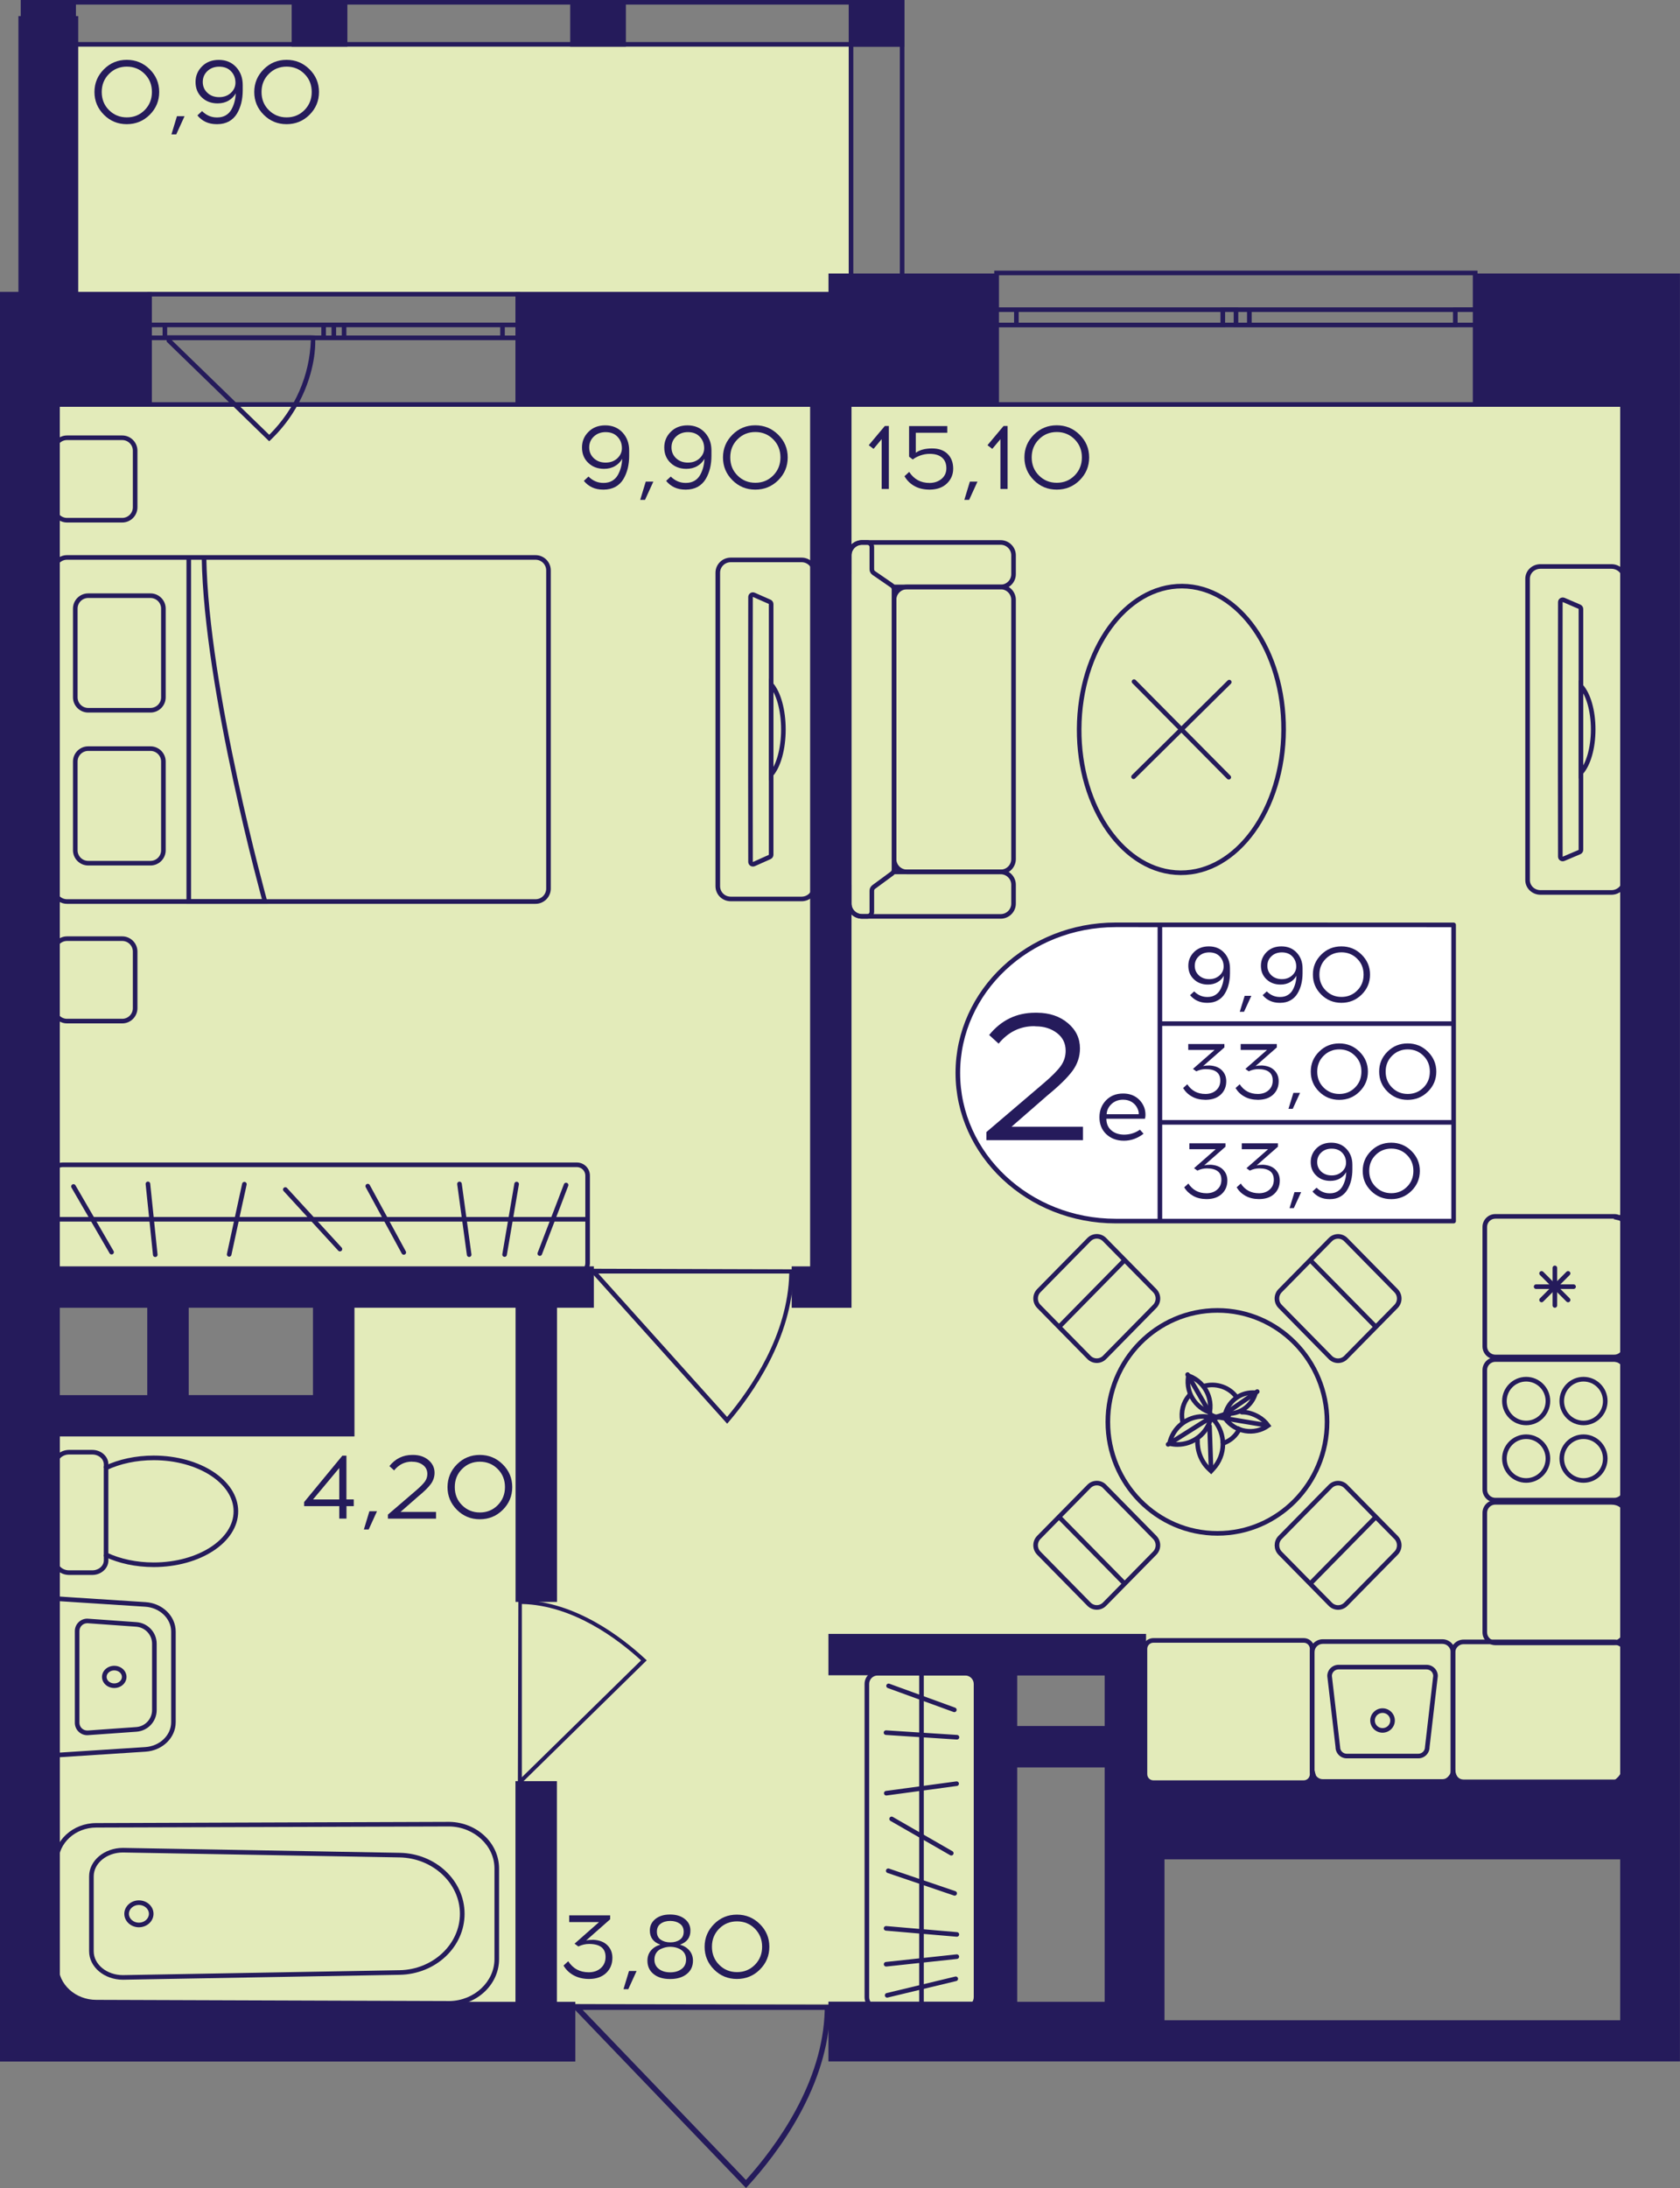 <?xml version="1.0" encoding="utf-8"?>
<!-- Generator: Adobe Illustrator 24.3.0, SVG Export Plug-In . SVG Version: 6.00 Build 0)  -->
<svg version="1.1" id="Слой_1" xmlns="http://www.w3.org/2000/svg" xmlns:xlink="http://www.w3.org/1999/xlink" x="0px" y="0px"
	 viewBox="0 0 307.31 400" style="enable-background:new 0 0 307.31 400;" xml:space="preserve">
<rect x="0" y="0" width="307.31" height="400" fill="#808080" stroke="none"/>
<path style="fill:#E3EBBA;" d="M7.16,366.39c58.19,0,116.38,0,174.57,0c0.18-21.29,0.37-42.58,0.55-63.87c7.86,0,15.72,0,23.57,0
	c0,8.96,0,17.93,0,26.89c32.56,0,65.11,0,97.67,0c0-85.15,0-170.31,0-255.46c-98.79,0-197.58,0-296.37,0c0,53.78,0,107.56,0,161.34
	c17.96,0,35.92,0,53.89,0c0,7.84,0,15.69,0,23.53c-17.96,0-35.92,0-53.89,0C7.16,294.68,7.16,330.53,7.16,366.39z"/>
<rect x="11.65" y="7.84" style="fill:#E3EBBA;" width="144.26" height="45.8"/>
<g>
	<path style="fill:none;stroke:#251B5B;stroke-width:0.841;stroke-miterlimit:10;" d="M269.85,49.9l-87.56,0v24.05l87.56,0V49.9z
		 M182.28,49.9l87.56,0 M182.28,73.95l87.56,0 M182.28,56.61h3.64v2.81h-3.64V56.61z M226.09,59.41h-2.42v-2.81h2.42V59.41z
		 M185.92,56.61h37.75v2.81l-37.75,0V56.61z M226.09,56.61h2.44v2.81h-2.44V56.61z M269.85,59.41h-3.64v-2.81h3.64V59.41z
		 M228.54,56.61h37.67v2.81h-37.67V56.61z M182.28,56.61h3.64 M185.92,56.61v2.81 M185.92,59.41h-3.64 M226.09,59.41h-2.42
		 M223.68,59.41v-2.81 M223.68,56.61h2.42 M185.92,56.61h37.75 M223.68,59.41l-37.75,0 M226.09,56.61h2.44 M228.54,56.61v2.81
		 M228.54,59.41h-2.44 M269.85,59.41h-3.64 M266.21,59.41v-2.81 M266.21,56.61h3.64 M228.54,56.61h37.67 M266.21,59.41h-37.67"/>
</g>
<g>
	<path style="fill:none;stroke:#251B5B;stroke-width:0.841;stroke-miterlimit:10;" d="M94.72,53.78l-67.36,0v20.17l67.36,0V53.78z
		 M27.36,53.78l67.36,0 M27.36,73.95l67.36,0 M27.36,59.4h2.8v2.35h-2.8V59.4z M61.06,61.76H59.2V59.4h1.86V61.76z M30.16,59.4H59.2
		v2.35l-29.04,0V59.4z M61.06,59.4h1.88v2.35h-1.88V59.4z M94.72,61.76h-2.8V59.4h2.8V61.76z M62.94,59.4l28.98,0v2.35H62.94V59.4z
		 M27.36,59.4h2.8 M30.16,59.4v2.35 M30.16,61.76h-2.8 M61.06,61.76H59.2 M59.2,61.76V59.4 M59.2,59.4h1.86 M30.16,59.4H59.2
		 M59.2,61.76l-29.04,0 M61.06,59.4h1.88 M62.94,59.4v2.35 M62.94,61.76h-1.88 M94.72,61.76h-2.8 M91.92,61.76V59.4 M91.92,59.4h2.8
		 M62.94,59.4l28.98,0 M91.92,61.76H62.94"/>
</g>
<g>
	
		<rect x="155.25" y="0" transform="matrix(-1 -2.548994e-07 2.548994e-07 -1 320.699 8.529)" style="fill:#251B5B;" width="10.19" height="8.53"/>
	
		<rect x="3.87" y="0" transform="matrix(-1 -2.593989e-07 2.593989e-07 -1 17.763 8.529)" style="fill:#251B5B;" width="10.01" height="8.53"/>
	
		<rect x="53.36" y="0" transform="matrix(-1 -2.549037e-07 2.549037e-07 -1 116.904 8.528)" style="fill:#251B5B;" width="10.19" height="8.53"/>
	
		<rect x="104.31" y="0" transform="matrix(-1 -2.549000e-07 2.549000e-07 -1 218.801 8.528)" style="fill:#251B5B;" width="10.19" height="8.53"/>
	<g>
		<path style="fill:#251B5B;" d="M164.6,0.84l0,52.1h-8.51V0.84H164.6 M165.44,0h-10.19v53.78h10.19L165.44,0L165.44,0z"/>
	</g>
	<g>
		<path style="fill:#251B5B;" d="M12.96,0.84l0,52.1H4.63l0-52.1H12.96 M13.8,0H3.79l0,53.78H13.8L13.8,0L13.8,0z"/>
	</g>
	<g>
		<path style="fill:#251B5B;" d="M4.72,0.84l159.89,0v6.85l-159.89,0V0.84 M3.87,0v8.53l161.57,0V0L3.87,0L3.87,0z"/>
	</g>
</g>
<path style="fill:#251B5B;" d="M151.97,366.52c0,0.31-0.01,0.61-0.01,0.92h-0.13c-0.3,13.97-9.5,26.13-15.03,32.19l-0.34,0.37
	l-31.27-32.56H105c0-0.35,0-0.7,0-1.06C120.66,366.43,136.32,366.48,151.97,366.52z M106.59,367.44l29.86,31.09
	c5.46-6.06,14.12-17.76,14.41-31.09L106.59,367.44z"/>
<path style="fill:#251B5B;" d="M145.24,232.05c0,0.26-0.01,0.51-0.01,0.78h-0.1c-0.24,11.77-7.49,22.02-11.85,27.13l-0.27,0.31
	l-24.66-27.44h-0.16c0-0.3,0-0.59,0-0.89C120.54,231.97,132.89,232.01,145.24,232.05z M109.45,232.82L133,259.03
	c4.3-5.11,11.13-14.97,11.37-26.21L109.45,232.82z"/>
<path style="fill:#251B5B;" d="M94.82,292.44c0.21,0,0.42,0.01,0.65,0.01v0.09c9.8,0.22,18.32,6.8,22.57,10.75l0.26,0.24
	l-22.83,22.38v0.14c-0.25,0-0.49,0-0.74,0C94.75,314.84,94.78,303.64,94.82,292.44z M95.46,324.91l21.8-21.37
	c-4.25-3.9-12.46-10.1-21.8-10.31L95.46,324.91z"/>
<path style="fill:#251B5B;" d="M49.56,80.37c1.49-1.43,2.79-3,3.88-4.67c3.91-5.97,4.19-11.56,4.22-12.69
	c0.02-0.72,0.01-1.3-0.01-1.68c-0.25-0.01-0.5-0.02-0.76-0.03H30.51l-0.06-0.06c0.01,0.41,0.03,0.82,0.04,1.22l18.75,18.21
	L49.56,80.37z M31.36,62.12h25.5c-0.2,6.53-2.87,12.66-7.61,17.37L31.36,62.12z"/>
<g>
	<path style="fill:none;stroke:#251B5B;stroke-width:0.841;stroke-linecap:square;stroke-miterlimit:10;" d="M217.44,255.22
		c-0.49,0.58-0.85,1.28-1.06,2.06c-0.21,0.81-0.24,1.63-0.1,2.41"/>
	<path style="fill:none;stroke:#251B5B;stroke-width:0.841;stroke-linecap:square;stroke-miterlimit:10;" d="M225.99,255.15
		c-0.7-0.84-1.66-1.47-2.8-1.77c-0.9-0.24-1.79-0.25-2.64-0.06"/>
	<path style="fill:none;stroke:#251B5B;stroke-width:0.841;stroke-linecap:square;stroke-miterlimit:10;" d="M223.78,263.84
		c1.27-0.46,2.27-1.31,2.91-2.55"/>
	<g>
		<path style="fill:#251B5B;" d="M217.73,252.09c2.13,0.97,3.43,3.2,3.21,5.52C218.81,256.64,217.51,254.41,217.73,252.09
			 M217.08,250.96c-0.9,3.38,1.12,6.86,4.51,7.77h0C222.5,255.36,220.48,251.88,217.08,250.96L217.08,250.96z"/>
	</g>
	<path style="fill:none;stroke:#251B5B;stroke-width:0.841;stroke-linecap:round;stroke-miterlimit:10;" d="M224.77,258.75
		c-0.25,0.13-0.43,0.38-0.67,0.56c1.82,2.53,5.35,3.11,7.88,1.31c-0.48-0.67-1.09-1.21-1.77-1.6c-0.92-0.53-2.01-0.9-3.06-0.86"/>
	<g>
		<path style="fill:#251B5B;" d="M229.11,255.01c-0.7,1.78-2.42,2.99-4.39,3.02C225.42,256.25,227.14,255.03,229.11,255.01
			 M229.16,254.17c-2.67,0-5.04,1.9-5.53,4.6h0c0.35,0.06,0.69,0.09,1.03,0.09c2.67,0,5.04-1.9,5.53-4.6
			C229.85,254.2,229.5,254.17,229.16,254.17L229.16,254.17z"/>
	</g>
	<path style="fill:none;stroke:#251B5B;stroke-width:0.841;stroke-linecap:round;stroke-miterlimit:10;" d="M219.05,263.24
		c-0.08,1.88,0.62,3.94,2.11,5.32l0.38,0.36l0.35-0.38c2.37-2.53,2.39-6.4,0.15-8.96c-0.06-0.06-0.11-0.13-0.17-0.18"/>
	
		<line style="fill:none;stroke:#251B5B;stroke-width:0.841;stroke-linecap:round;stroke-linejoin:round;stroke-miterlimit:10;" x1="221.25" y1="260.71" x2="221.53" y2="268.67"/>
	<g>
		<path style="fill:#251B5B;" d="M220.06,259.36c0.31,0,0.63,0.03,0.94,0.07c-0.72,2.46-3.02,4.21-5.62,4.21
			c-0.31,0-0.63-0.03-0.94-0.07C215.16,261.11,217.46,259.36,220.06,259.36 M220.06,258.52c-3.07,0-5.84,2.11-6.53,5.23l-0.1,0.47
			l0.47,0.11c0.5,0.11,0.99,0.17,1.48,0.17c3.07,0,5.84-2.11,6.53-5.23l0.1-0.47l-0.47-0.11
			C221.04,258.58,220.54,258.52,220.06,258.52L220.06,258.52z"/>
	</g>
	
		<line style="fill:none;stroke:#251B5B;stroke-width:0.841;stroke-linecap:round;stroke-linejoin:round;stroke-miterlimit:10;" x1="221.78" y1="258.94" x2="213.67" y2="264.05"/>
	
		<line style="fill:none;stroke:#251B5B;stroke-width:0.841;stroke-linecap:round;stroke-miterlimit:10;" x1="224.36" y1="259.34" x2="231.63" y2="260.55"/>
	<polyline style="fill:none;stroke:#251B5B;stroke-width:0.841;stroke-linecap:round;stroke-miterlimit:10;" points="229.98,254.4 
		223.87,258.6 222.51,259.03 	"/>
	<path style="fill:none;stroke:#251B5B;stroke-width:0.841;stroke-linecap:round;stroke-miterlimit:10;" d="M221.86,259.16
		l-0.53-0.79c-0.03-0.05-4.09-7.08-4.09-7.08"/>
	
		<line style="fill:none;stroke:#251B5B;stroke-width:0.841;stroke-linecap:round;stroke-miterlimit:10;" x1="224.42" y1="259.35" x2="221.45" y2="258.85"/>
	
		<line style="fill:none;stroke:#251B5B;stroke-width:0.841;stroke-linecap:round;stroke-miterlimit:10;" x1="221.78" y1="259.43" x2="222.78" y2="259.12"/>
	<polygon style="fill:none;stroke:#251B5B;stroke-width:0.841;stroke-linecap:round;stroke-miterlimit:10;" points="221.87,259.37 
		222.39,259.1 222.06,258.93 	"/>
	<polygon style="fill:#251B5B;" points="225.12,258.8 223.87,258.6 222.97,258.97 224.36,259.34 	"/>
	<path style="fill:#251B5B;" d="M222.8,258.79c-0.04-0.01-1.22-0.2-1.22-0.2l0.33,0.38l0.71,0.09L222.8,258.79z"/>
	<polygon style="fill:#251B5B;" points="223.23,259.22 221.94,259.6 221.85,259.45 222.62,259.06 	"/>
</g>
<g>
	<path style="fill:none;stroke:#251B5B;stroke-width:0.841;stroke-miterlimit:10;" d="M155.33,104.96v-3.45
		c0-1.29,1.06-2.34,2.36-2.34h0.94l24.41,0c1.3,0,2.36,1.06,2.36,2.34v3.45c0,1.31-1.06,2.34-2.36,2.34l-19.64,0"/>
	<path style="fill:none;stroke:#251B5B;stroke-width:0.841;stroke-miterlimit:10;" d="M155.33,161.74v3.45
		c0,1.31,1.06,2.34,2.36,2.34h0.94l24.41,0c1.3,0,2.36-1.04,2.36-2.34l0-3.45c0-1.29-1.06-2.34-2.36-2.34l-19.6,0"/>
	<path style="fill:none;stroke:#251B5B;stroke-width:0.841;stroke-miterlimit:10;" d="M185.4,157.04l0-47.38
		c0-1.3-1.05-2.35-2.35-2.35l-17.16,0c-1.3,0-2.35,1.05-2.35,2.35l0,47.38c0,1.3,1.05,2.35,2.35,2.35h17.16
		C184.35,159.4,185.4,158.34,185.4,157.04z"/>
	<path style="fill:none;stroke:#251B5B;stroke-width:0.841;stroke-miterlimit:10;" d="M159.82,162.16l3.37-2.48
		c0.21-0.16,0.34-0.41,0.34-0.67l0-51.27c0-0.27-0.14-0.53-0.36-0.69l-3.33-2.29c-0.23-0.16-0.36-0.41-0.36-0.69v-4.06
		c0-0.46-0.38-0.84-0.84-0.84h-0.94c-1.3,0-2.36,1.05-2.36,2.34l0,63.68c0,1.29,1.06,2.34,2.36,2.34h0.94
		c0.47,0,0.84-0.37,0.84-0.84l0-3.87C159.48,162.57,159.61,162.32,159.82,162.16z"/>
</g>
<g>
	<path style="fill:none;stroke:#251B5B;stroke-width:0.841;stroke-miterlimit:10;" d="M294.77,163.15l-12.98,0
		c-1.31,0-2.36-1.01-2.36-2.25v-55.09c0-1.26,1.05-2.25,2.36-2.25h12.98c1.3,0,2.36,1,2.36,2.25v55.09
		C297.13,162.14,296.06,163.15,294.77,163.15z M289.19,111.31c0-0.16-0.12-0.32-0.27-0.39l-2.88-1.24c-0.3-0.11-0.62,0.08-0.62,0.39
		c0,1.96-0.02,8.12-0.02,15.36v15.81c0,7.25,0.02,13.41,0.02,15.36c0,0.32,0.32,0.52,0.62,0.39l2.88-1.22
		c0.15-0.06,0.27-0.23,0.27-0.4V111.31z"/>
	<g>
		<path style="fill:none;stroke:#251B5B;stroke-width:0.841;stroke-miterlimit:10;" d="M291.43,133.34c0-3.45-0.91-6.46-2.24-7.92
			l0,15.85C290.52,139.8,291.43,136.81,291.43,133.34z"/>
	</g>
</g>
<g>
	
		<ellipse style="fill:none;stroke:#251B5B;stroke-width:0.841;stroke-miterlimit:10;" cx="222.7" cy="259.94" rx="20.05" ry="20.38"/>
	<g>
		<g>
			<path style="fill:none;stroke:#251B5B;stroke-width:0.841;stroke-miterlimit:10;" d="M234.17,281.06l9.17-9.32
				c0.79-0.8,2.06-0.8,2.85,0l9.17,9.32c0.79,0.8,0.79,2.09,0,2.89l-9.17,9.32c-0.79,0.8-2.06,0.8-2.85,0l-9.17-9.32
				C233.39,283.15,233.39,281.85,234.17,281.06z"/>
			
				<line style="fill:none;stroke:#251B5B;stroke-width:0.841;stroke-miterlimit:10;" x1="251.81" y1="277.18" x2="239.53" y2="289.66"/>
		</g>
	</g>
	<g>
		<g>
			<path style="fill:none;stroke:#251B5B;stroke-width:0.841;stroke-miterlimit:10;" d="M211.22,238.83l-9.17,9.32
				c-0.79,0.8-2.06,0.8-2.85,0l-9.17-9.32c-0.79-0.8-0.79-2.09,0-2.89l9.17-9.32c0.79-0.8,2.06-0.8,2.85,0l9.17,9.32
				C212.01,236.74,212.01,238.03,211.22,238.83z"/>
			
				<line style="fill:none;stroke:#251B5B;stroke-width:0.841;stroke-miterlimit:10;" x1="193.59" y1="242.71" x2="205.86" y2="230.23"/>
		</g>
	</g>
	<g>
		<g>
			<path style="fill:none;stroke:#251B5B;stroke-width:0.841;stroke-miterlimit:10;" d="M202.05,271.73l9.17,9.32
				c0.79,0.8,0.79,2.09,0,2.89l-9.17,9.32c-0.79,0.8-2.06,0.8-2.85,0l-9.17-9.32c-0.79-0.8-0.79-2.09,0-2.89l9.17-9.32
				C199.99,270.93,201.27,270.93,202.05,271.73z"/>
			
				<line style="fill:none;stroke:#251B5B;stroke-width:0.841;stroke-miterlimit:10;" x1="205.86" y1="289.66" x2="193.59" y2="277.18"/>
		</g>
	</g>
	<g>
		<g>
			<path style="fill:none;stroke:#251B5B;stroke-width:0.841;stroke-miterlimit:10;" d="M243.34,248.16l-9.17-9.32
				c-0.79-0.8-0.79-2.09,0-2.89l9.17-9.32c0.79-0.8,2.06-0.8,2.85,0l9.17,9.32c0.79,0.8,0.79,2.09,0,2.89l-9.17,9.32
				C245.4,248.96,244.13,248.96,243.34,248.16z"/>
			
				<line style="fill:none;stroke:#251B5B;stroke-width:0.841;stroke-miterlimit:10;" x1="239.53" y1="230.23" x2="251.81" y2="242.71"/>
		</g>
	</g>
</g>
<g>
	<g>
		<path style="fill:none;stroke:#251B5B;stroke-width:0.841;stroke-miterlimit:10;" d="M12.25,164.81l85.72,0
			c1.3,0,2.36-1.06,2.36-2.36l0-58.18c0-1.3-1.06-2.36-2.36-2.36l-85.72,0c-1.3,0-2.36,1.06-2.36,2.36l0,58.18
			C9.89,163.75,10.95,164.81,12.25,164.81z"/>
		<g>
			<path style="fill:none;stroke:#251B5B;stroke-width:0.841;stroke-miterlimit:10;" d="M27.53,108.9h-11.4
				c-1.3,0-2.36,1.06-2.36,2.36l0,16.22c0,1.3,1.06,2.36,2.36,2.36h11.4c1.3,0,2.36-1.06,2.36-2.36l0-16.22
				C29.89,109.96,28.83,108.9,27.53,108.9z"/>
			<path style="fill:none;stroke:#251B5B;stroke-width:0.841;stroke-miterlimit:10;" d="M27.53,136.86l-11.4,0
				c-1.3,0-2.36,1.06-2.36,2.36l0,16.22c0,1.3,1.06,2.36,2.36,2.36h11.4c1.3,0,2.36-1.06,2.36-2.36l0-16.22
				C29.89,137.92,28.83,136.86,27.53,136.86z"/>
		</g>
		<path style="fill:none;stroke:#251B5B;stroke-width:0.841;stroke-miterlimit:10;" d="M34.53,101.9l0,62.9h13.93
			c0,0-10.74-38.64-11.14-62.9"/>
	</g>
	<path style="fill:none;stroke:#251B5B;stroke-width:0.841;stroke-linecap:round;stroke-miterlimit:10;" d="M22.36,80.03h-10.1
		c-1.3,0-2.36,1.06-2.36,2.36l0,10.35c0,1.3,1.06,2.36,2.36,2.36l10.1,0c1.3,0,2.36-1.06,2.36-2.36l0-10.35
		C24.72,81.09,23.66,80.03,22.36,80.03z"/>
	<path style="fill:none;stroke:#251B5B;stroke-width:0.841;stroke-linecap:round;stroke-miterlimit:10;" d="M22.36,171.6h-10.1
		c-1.3,0-2.36,1.06-2.36,2.36l0,10.35c0,1.3,1.06,2.36,2.36,2.36h10.1c1.3,0,2.36-1.06,2.36-2.36l0-10.35
		C24.72,172.66,23.66,171.6,22.36,171.6z"/>
</g>
<g>
	<path style="fill:none;stroke:#251B5B;stroke-width:0.841;stroke-miterlimit:10;" d="M146.64,102.36h-12.98
		c-1.31,0-2.36,1.06-2.36,2.34l0,57.3c0,1.31,1.05,2.34,2.36,2.34h12.98c1.3,0,2.36-1.04,2.36-2.34l0-57.3
		C149,103.42,147.94,102.36,146.64,102.36z M141.06,156.27c0,0.17-0.12,0.33-0.27,0.4l-2.88,1.29c-0.3,0.12-0.62-0.08-0.62-0.4
		c0-2.04-0.02-8.44-0.02-15.98l0-16.45c0-7.54,0.02-13.95,0.02-15.98c0-0.33,0.32-0.54,0.62-0.4l2.88,1.27
		c0.15,0.07,0.27,0.23,0.27,0.42L141.06,156.27z"/>
	<g>
		<path style="fill:none;stroke:#251B5B;stroke-width:0.841;stroke-miterlimit:10;" d="M143.3,133.36c0,3.58-0.91,6.72-2.24,8.24
			v-16.48C142.39,126.65,143.3,129.76,143.3,133.36z"/>
	</g>
</g>
<g>
	<path style="fill:#251B5B;" d="M295.37,300.58c0.83,0,1.51,0.68,1.51,1.51v21.72c0,0.83-0.68,1.51-1.51,1.51h-27.66
		c-0.83,0-1.51-0.68-1.51-1.51v-21.72c0-0.83,0.68-1.51,1.51-1.51H295.37 M295.37,299.74h-27.66c-1.3,0-2.35,1.05-2.35,2.35v21.72
		c0,1.3,1.05,2.35,2.35,2.35h27.66c1.3,0,2.35-1.05,2.35-2.35v-21.72C297.72,300.79,296.67,299.74,295.37,299.74L295.37,299.74z"/>
</g>
<g>
	<g>
		<path style="fill:#251B5B;" d="M263.85,300.52c0.83,0,1.51,0.68,1.51,1.51v21.72c0,0.83-0.68,1.51-1.51,1.51h-21.89
			c-0.83,0-1.51-0.68-1.51-1.51v-21.72c0-0.83,0.68-1.51,1.51-1.51H263.85 M263.85,299.68h-21.89c-1.3,0-2.35,1.05-2.35,2.35v21.72
			c0,1.3,1.05,2.35,2.35,2.35h21.89c1.3,0,2.35-1.05,2.35-2.35v-21.72C266.2,300.74,265.15,299.68,263.85,299.68L263.85,299.68z"/>
	</g>
	<g>
		<path style="fill:#251B5B;" d="M260.95,305.19c0.66,0,1.2,0.52,1.22,1.17l-1.5,12.94l-0.01,0.05v0.05c0,0.67-0.55,1.21-1.22,1.21
			h-13.08c-0.67,0-1.22-0.54-1.22-1.21v-0.05l-0.01-0.05l-1.5-12.94c0.02-0.65,0.56-1.17,1.22-1.17H260.95 M260.95,304.35h-16.1
			c-1.14,0-2.06,0.92-2.06,2.05l1.51,13c0,1.13,0.92,2.05,2.06,2.05h13.08c1.14,0,2.06-0.92,2.06-2.05l1.51-13
			C263.01,305.27,262.09,304.35,260.95,304.35L260.95,304.35z"/>
	</g>
	<g>
		<path style="fill:#251B5B;" d="M252.9,313.14c0.78,0,1.41,0.62,1.41,1.39s-0.63,1.39-1.41,1.39s-1.41-0.62-1.41-1.39
			S252.13,313.14,252.9,313.14 M252.9,312.3c-1.24,0-2.25,1-2.25,2.23c0,1.23,1.01,2.23,2.25,2.23c1.24,0,2.25-1,2.25-2.23
			C255.15,313.3,254.14,312.3,252.9,312.3L252.9,312.3z"/>
	</g>
</g>
<g>
	<g>
		<path style="fill:#251B5B;" d="M295.3,248.96c0.83,0,1.51,0.68,1.51,1.51v21.84c0,0.83-0.68,1.51-1.51,1.51h-21.77
			c-0.83,0-1.51-0.68-1.51-1.51v-21.84c0-0.83,0.68-1.51,1.51-1.51H295.3 M295.3,248.12h-21.77c-1.3,0-2.35,1.05-2.35,2.35v21.84
			c0,1.3,1.05,2.35,2.35,2.35h21.77c1.3,0,2.35-1.05,2.35-2.35v-21.84C297.65,249.17,296.6,248.12,295.3,248.12L295.3,248.12z"/>
	</g>
	<g>
		<g>
			<path style="fill:#251B5B;" d="M279.17,263.07c1.97,0,3.56,1.6,3.56,3.58s-1.6,3.58-3.56,3.58s-3.56-1.6-3.56-3.58
				S277.21,263.07,279.17,263.07 M279.17,262.23c-2.43,0-4.4,1.98-4.4,4.42c0,2.44,1.97,4.42,4.4,4.42c2.43,0,4.4-1.98,4.4-4.42
				C283.58,264.21,281.6,262.23,279.17,262.23L279.17,262.23z"/>
		</g>
		<g>
			<path style="fill:#251B5B;" d="M289.66,252.56c1.97,0,3.56,1.6,3.56,3.58c0,1.97-1.6,3.58-3.56,3.58s-3.56-1.6-3.56-3.58
				C286.1,254.16,287.69,252.56,289.66,252.56 M289.66,251.71c-2.43,0-4.4,1.98-4.4,4.42c0,2.44,1.97,4.42,4.4,4.42
				c2.43,0,4.4-1.98,4.4-4.42C294.06,253.69,292.09,251.71,289.66,251.71L289.66,251.71z"/>
		</g>
		<g>
			<path style="fill:#251B5B;" d="M279.17,252.56c1.97,0,3.56,1.6,3.56,3.58c0,1.97-1.6,3.58-3.56,3.58s-3.56-1.6-3.56-3.58
				C275.61,254.16,277.21,252.56,279.17,252.56 M279.17,251.71c-2.43,0-4.4,1.98-4.4,4.42c0,2.44,1.97,4.42,4.4,4.42
				c2.43,0,4.4-1.98,4.4-4.42C283.58,253.69,281.6,251.71,279.17,251.71L279.17,251.71z"/>
		</g>
		<g>
			<path style="fill:#251B5B;" d="M289.66,263.07c1.97,0,3.56,1.6,3.56,3.58s-1.6,3.58-3.56,3.58s-3.56-1.6-3.56-3.58
				S287.69,263.07,289.66,263.07 M289.66,262.23c-2.43,0-4.4,1.98-4.4,4.42c0,2.44,1.97,4.42,4.4,4.42c2.43,0,4.4-1.98,4.4-4.42
				C294.06,264.21,292.09,262.23,289.66,262.23L289.66,262.23z"/>
		</g>
	</g>
</g>
<g>
	<g>
		<path style="fill:#251B5B;" d="M295.3,222.79c0.83,0,1.51,0.68,1.51,1.51v21.84c0,0.83-0.68,1.51-1.51,1.51h-21.77
			c-0.83,0-1.51-0.68-1.51-1.51V224.3c0-0.83,0.68-1.51,1.51-1.51H295.3 M295.3,221.95h-21.77c-1.3,0-2.35,1.05-2.35,2.35v21.84
			c0,1.3,1.05,2.35,2.35,2.35h21.77c1.3,0,2.35-1.05,2.35-2.35V224.3C297.65,223,296.6,221.95,295.3,221.95L295.3,221.95z"/>
	</g>
	<g>
		
			<line style="fill:none;stroke:#251B5B;stroke-width:0.841;stroke-linecap:round;stroke-miterlimit:10;" x1="280.99" y1="235.22" x2="287.84" y2="235.22"/>
		
			<line style="fill:none;stroke:#251B5B;stroke-width:0.841;stroke-linecap:round;stroke-miterlimit:10;" x1="281.99" y1="232.79" x2="286.84" y2="237.65"/>
		
			<line style="fill:none;stroke:#251B5B;stroke-width:0.841;stroke-linecap:round;stroke-miterlimit:10;" x1="284.42" y1="231.79" x2="284.42" y2="238.65"/>
		
			<line style="fill:none;stroke:#251B5B;stroke-width:0.841;stroke-linecap:round;stroke-miterlimit:10;" x1="286.84" y1="232.79" x2="281.99" y2="237.65"/>
	</g>
</g>
<g>
	<path style="fill:#251B5B;" d="M295.3,275.06c0.83,0,1.51,0.68,1.51,1.51v21.84c0,0.83-0.68,1.51-1.51,1.51h-21.77
		c-0.83,0-1.51-0.68-1.51-1.51v-21.84c0-0.83,0.68-1.51,1.51-1.51H295.3 M295.3,274.22h-21.77c-1.3,0-2.35,1.05-2.35,2.35v21.84
		c0,1.3,1.05,2.35,2.35,2.35h21.77c1.3,0,2.35-1.05,2.35-2.35v-21.84C297.65,275.27,296.6,274.22,295.3,274.22L295.3,274.22z"/>
</g>
<g>
	<path style="fill:#251B5B;" d="M238.48,300.31c0.62,0,1.12,0.5,1.12,1.12v22.92c0,0.62-0.5,1.12-1.12,1.12h-27.5
		c-0.62,0-1.12-0.5-1.12-1.12v-22.92c0-0.62,0.5-1.12,1.12-1.12H238.48 M238.48,299.47h-27.5c-1.09,0-1.97,0.88-1.97,1.97v22.92
		c0,1.09,0.88,1.97,1.97,1.97h27.5c1.09,0,1.97-0.88,1.97-1.97v-22.92C240.45,300.35,239.57,299.47,238.48,299.47L238.48,299.47z"/>
</g>
<g>
	
		<ellipse transform="matrix(5.300867e-03 -1 1 5.300867e-03 81.606 348.745)" style="fill:none;stroke:#251B5B;stroke-width:0.841;stroke-miterlimit:10;" cx="216.1" cy="133.35" rx="26.2" ry="18.7"/>
	<g>
		
			<line style="fill:none;stroke:#251B5B;stroke-width:0.841;stroke-linecap:round;stroke-miterlimit:10;" x1="207.44" y1="124.61" x2="224.77" y2="142.09"/>
		
			<line style="fill:none;stroke:#251B5B;stroke-width:0.841;stroke-linecap:round;stroke-miterlimit:10;" x1="207.35" y1="142" x2="224.86" y2="124.7"/>
	</g>
</g>
<g>
	<g>
		<g>
			<path style="fill:#251B5B;" d="M105.52,213.36c0.85,0,1.55,0.7,1.55,1.55v15.99c0,0.86-0.7,1.55-1.55,1.55H11.47
				c-0.86,0-1.55-0.7-1.55-1.55v-15.99c0-0.86,0.7-1.55,1.55-1.55H105.52 M105.52,212.52H11.47c-1.32,0-2.39,1.07-2.39,2.39v15.99
				c0,1.32,1.07,2.39,2.39,2.39h94.05c1.32,0,2.39-1.07,2.39-2.39v-15.99C107.91,213.59,106.84,212.52,105.52,212.52L105.52,212.52z
				"/>
		</g>
	</g>
	<line style="fill:none;stroke:#251B5B;stroke-width:0.841;stroke-miterlimit:10;" x1="9.49" y1="222.9" x2="107.57" y2="222.9"/>
	
		<line style="fill:none;stroke:#251B5B;stroke-width:0.841;stroke-linecap:round;stroke-miterlimit:10;" x1="27.06" y1="216.43" x2="28.4" y2="229.38"/>
	
		<line style="fill:none;stroke:#251B5B;stroke-width:0.841;stroke-linecap:round;stroke-miterlimit:10;" x1="44.7" y1="216.48" x2="41.92" y2="229.32"/>
	
		<line style="fill:none;stroke:#251B5B;stroke-width:0.841;stroke-linecap:round;stroke-miterlimit:10;" x1="103.55" y1="216.64" x2="98.74" y2="229.17"/>
	
		<line style="fill:none;stroke:#251B5B;stroke-width:0.841;stroke-linecap:round;stroke-miterlimit:10;" x1="52.19" y1="217.46" x2="62.18" y2="228.35"/>
	
		<line style="fill:none;stroke:#251B5B;stroke-width:0.841;stroke-linecap:round;stroke-miterlimit:10;" x1="67.27" y1="216.84" x2="73.86" y2="228.96"/>
	
		<line style="fill:none;stroke:#251B5B;stroke-width:0.841;stroke-linecap:round;stroke-miterlimit:10;" x1="84.05" y1="216.44" x2="85.82" y2="229.37"/>
	
		<line style="fill:none;stroke:#251B5B;stroke-width:0.841;stroke-linecap:round;stroke-miterlimit:10;" x1="94.5" y1="216.46" x2="92.3" y2="229.35"/>
	
		<line style="fill:none;stroke:#251B5B;stroke-width:0.841;stroke-linecap:round;stroke-miterlimit:10;" x1="13.44" y1="216.9" x2="20.41" y2="228.91"/>
</g>
<g>
	<g>
		<path style="fill:none;stroke:#251B5B;stroke-width:0.841;stroke-miterlimit:10;" d="M19.41,268.33v-0.62
			c0-1.23-1.14-2.23-2.53-2.23h-4.23c-1.41,0-2.53,1.01-2.53,2.23l0,17.56c0,1.23,1.12,2.23,2.53,2.23h4.23
			c1.39,0,2.53-1.01,2.53-2.23l0-1.03"/>
	</g>
	<g>
		<path style="fill:none;stroke:#251B5B;stroke-width:0.841;stroke-miterlimit:10;" d="M43.15,276.29c0-5.39-6.73-9.77-15.04-9.77
			c-3.24,0-6.26,0.67-8.71,1.82l0,15.9c2.45,1.15,5.47,1.82,8.71,1.82C36.42,286.06,43.15,281.68,43.15,276.29z"/>
	</g>
</g>
<g>
	<g>
		<path style="fill:#251B5B;" d="M20.9,305.37c0.77,0,1.4,0.53,1.4,1.19s-0.63,1.19-1.4,1.19s-1.4-0.53-1.4-1.19
			S20.13,305.37,20.9,305.37 M20.9,304.53c-1.24,0-2.24,0.91-2.24,2.03s1,2.03,2.24,2.03s2.24-0.91,2.24-2.03
			S22.14,304.53,20.9,304.53L20.9,304.53z"/>
	</g>
	<g>
		<path style="fill:#251B5B;" d="M10.57,292.7l16,1.03c2.66,0.17,4.74,2.17,4.74,4.55v16.56c0,2.38-2.08,4.38-4.74,4.55l-16,1.03
			V292.7 M9.73,291.8v29.52l16.89-1.09c3.11-0.2,5.52-2.55,5.52-5.39v-16.56c0-2.84-2.41-5.19-5.52-5.39L9.73,291.8L9.73,291.8z"/>
	</g>
	<g>
		<path style="fill:#251B5B;" d="M15.96,296.75L15.96,296.75c0.03,0,0.07,0,0.1,0l8.85,0.63c1.63,0.12,2.91,1.48,2.91,3.11v12.13
			c0,1.63-1.28,3-2.91,3.11l-8.85,0.63c-0.04,0-0.07,0-0.1,0c-0.79,0-1.43-0.64-1.43-1.42v-16.77
			C14.53,297.39,15.17,296.75,15.96,296.75 M15.96,295.91c-1.24,0-2.27,1.01-2.27,2.27v16.77c0,1.26,1.03,2.27,2.27,2.27
			c0.05,0,0.11,0,0.16-0.01l8.85-0.63c2.08-0.15,3.69-1.87,3.69-3.95v-12.13c0-2.08-1.61-3.8-3.69-3.95l-8.85-0.63
			C16.07,295.91,16.01,295.91,15.96,295.91L15.96,295.91z"/>
	</g>
</g>
<g>
	<g>
		<g>
			<path style="fill:#251B5B;" d="M176.57,306.3c0.85,0,1.55,0.7,1.55,1.55v57.27c0,0.86-0.7,1.55-1.55,1.55h-16.03
				c-0.85,0-1.55-0.7-1.55-1.55v-57.27c0-0.86,0.7-1.55,1.55-1.55H176.57 M176.57,305.46h-16.03c-1.32,0-2.39,1.07-2.39,2.39v57.27
				c0,1.32,1.07,2.39,2.39,2.39h16.03c1.32,0,2.39-1.07,2.39-2.39v-57.27C178.96,306.53,177.89,305.46,176.57,305.46L176.57,305.46z
				"/>
		</g>
	</g>
	
		<line style="fill:none;stroke:#251B5B;stroke-width:0.841;stroke-miterlimit:10;" x1="168.56" y1="305.71" x2="168.56" y2="367.3"/>
	
		<line style="fill:none;stroke:#251B5B;stroke-width:0.841;stroke-linecap:round;stroke-miterlimit:10;" x1="162.07" y1="316.75" x2="175.05" y2="317.59"/>
	
		<line style="fill:none;stroke:#251B5B;stroke-width:0.841;stroke-linecap:round;stroke-miterlimit:10;" x1="162.12" y1="327.82" x2="174.99" y2="326.08"/>
	
		<line style="fill:none;stroke:#251B5B;stroke-width:0.841;stroke-linecap:round;stroke-miterlimit:10;" x1="162.28" y1="364.77" x2="174.83" y2="361.75"/>
	
		<line style="fill:none;stroke:#251B5B;stroke-width:0.841;stroke-linecap:round;stroke-miterlimit:10;" x1="163.1" y1="332.52" x2="174.01" y2="338.79"/>
	
		<line style="fill:none;stroke:#251B5B;stroke-width:0.841;stroke-linecap:round;stroke-miterlimit:10;" x1="162.48" y1="342" x2="174.63" y2="346.13"/>
	
		<line style="fill:none;stroke:#251B5B;stroke-width:0.841;stroke-linecap:round;stroke-miterlimit:10;" x1="162.08" y1="352.53" x2="175.03" y2="353.64"/>
	
		<line style="fill:none;stroke:#251B5B;stroke-width:0.841;stroke-linecap:round;stroke-miterlimit:10;" x1="162.09" y1="359.09" x2="175.02" y2="357.7"/>
	
		<line style="fill:none;stroke:#251B5B;stroke-width:0.841;stroke-linecap:round;stroke-miterlimit:10;" x1="162.54" y1="308.2" x2="174.57" y2="312.58"/>
</g>
<g>
	<g>
		<path style="fill:#251B5B;" d="M82.24,333.9c4.53,0.1,8.21,3.55,8.21,7.68l0,16.56c0,4.14-3.69,7.59-8.19,7.68l-64.64-0.22
			c-3.83,0-6.94-2.84-6.94-6.33l0-18.84c0-3.49,3.11-6.33,6.94-6.33L82.24,333.9 M82.25,333.06l-64.64,0.22
			c-4.3,0-7.78,3.21-7.78,7.17l0,18.84c0,3.96,3.48,7.17,7.78,7.17l64.64,0.22c5.02-0.11,9.04-3.89,9.04-8.53l0-16.56
			C91.29,336.95,87.27,333.17,82.25,333.06L82.25,333.06z"/>
	</g>
	<g>
		<path style="fill:#251B5B;" d="M22.48,338.66l50.63,0.9c6.08,0.12,11.02,4.74,11.02,10.31c0,5.57-4.95,10.2-11.02,10.31
			l-50.62,0.9c-2.95,0-5.35-1.96-5.35-4.37v-13.68C17.14,340.62,19.54,338.66,22.48,338.66 M22.49,337.82
			c-3.42,0-6.19,2.33-6.19,5.21v13.68c0,2.88,2.77,5.21,6.19,5.21l50.64-0.9c6.58-0.13,11.85-5.08,11.85-11.15v0
			c0-6.07-5.27-11.03-11.85-11.15L22.49,337.82L22.49,337.82z"/>
	</g>
	<g>
		<path style="fill:#251B5B;" d="M25.41,348.25c1.01,0,1.83,0.73,1.83,1.62s-0.82,1.62-1.83,1.62s-1.83-0.73-1.83-1.62
			S24.41,348.25,25.41,348.25 M25.41,347.41c-1.47,0-2.67,1.1-2.67,2.46s1.2,2.46,2.67,2.46s2.67-1.1,2.67-2.46
			S26.89,347.41,25.41,347.41L25.41,347.41z"/>
	</g>
</g>
<g>
	<path style="fill:#251B5B;stroke:#251B5B;stroke-width:0.841;stroke-miterlimit:10;" d="M269.85,50.42v23.53h26.94v148.33
		c-0.19,0.14-0.39,0.31-0.54,0.4c0.14,0.03,0.34,0.1,0.54,0.2v24.83c-0.05,0.06-0.09,0.11-0.15,0.17c-0.33,0.31-0.65,0.53-0.92,0.68
		c0.26,0.06,0.67,0.2,1.07,0.53c0,0,0,0,0,0v24.65c-0.1,0.11-0.18,0.21-0.29,0.32c-0.33,0.31-0.65,0.53-0.92,0.68
		c0.26,0.06,0.67,0.2,1.07,0.53c0.06,0.05,0.09,0.11,0.14,0.16v24.09c-0.04,0.04-0.06,0.07-0.1,0.11c-0.33,0.31-0.65,0.53-0.92,0.68
		c0.25,0.06,0.64,0.2,1.02,0.5v23.65c-0.14,0.22-0.29,0.46-0.53,0.71c-0.39,0.41-0.77,0.68-1.09,0.86h-27.63
		c-0.37-0.13-0.79-0.36-1.14-0.78c-0.33-0.39-0.47-0.81-0.53-1.07c-0.15,0.27-0.37,0.59-0.68,0.92c-0.42,0.44-0.84,0.73-1.17,0.92
		c0.07,0,0.15,0.01,0.22,0.01h-23.11c-0.08-0.07-0.17-0.12-0.25-0.21c-0.35-0.39-0.5-0.81-0.57-1.07c-0.16,0.27-0.4,0.59-0.73,0.92
		c-0.14,0.14-0.28,0.24-0.42,0.35h-28.55c-0.34-0.14-0.71-0.34-1.03-0.7c-0.16-0.18-0.27-0.36-0.36-0.54v-2.13v-6.72v-16.81h-3.37
		h-3.37h-16.84h-6.74h-26.94v6.72h25.66c0.27,0.12,0.57,0.29,0.85,0.58c0.2,0.2,0.32,0.42,0.43,0.64v59.29h-26.94v10.08h50.52h10.1
		h84.2h10.1v-6.72V73.95v-6.72V50.42H269.85z M202.49,305.88v10.08h-16.84v-10.08H202.49z M185.65,366.39v-43.7h16.84v3.36v3.36
		v10.08v26.89H185.65z M212.59,369.75v-3.36V339.5h84.2v30.25H212.59z"/>
	<polygon style="fill:#251B5B;stroke:#251B5B;stroke-width:0.841;stroke-miterlimit:10;" points="155.34,231.93 155.34,73.95 
		182.28,73.95 182.28,50.42 151.97,50.42 151.97,53.78 94.72,53.78 94.72,73.95 148.61,73.95 148.61,231.93 145.24,231.93 
		145.24,238.66 148.61,238.66 155.34,238.66 	"/>
	<path style="fill:#251B5B;stroke:#251B5B;stroke-width:0.841;stroke-miterlimit:10;" d="M94.72,231.93H64.41h-6.74H34.1h-6.74
		H10.52V73.95h16.84V53.78H13.89V3.36H3.79v50.42H0.42v10.08v10.08v292.44v3.36v6.72h104.4v-10.08h-3.37v-40.34h-6.74v40.34H16.11
		c-1.64-0.5-3.37-1.43-4.65-3.2c-0.38-0.52-0.67-1.09-0.93-1.66v-99.34h47.15h6.74v-6.72v-16.81h30.31v53.78h6.74v-53.78h6.74v-6.72
		h-6.74H94.72z M10.52,238.66h16.84v16.81H10.52V238.66z M57.67,255.46H34.1v-16.81h23.57V255.46z"/>
</g>
<g>
	<path style="fill:#FFFFFF;stroke:#251B5B;stroke-width:0.841;stroke-linejoin:round;stroke-miterlimit:10;" d="M265.9,169.08
		l0,54.15l-61.81,0c-15.93,0-28.88-12.14-28.88-27.08c0-14.94,12.95-27.08,28.88-27.08L265.9,169.08z M212.17,169.08l0,54.15
		 M212.17,187.13l53.72,0 M212.17,205.18l53.72,0"/>
	<g>
		<path style="fill:#251B5B;" d="M198.1,208.44h-17.67v-1.48l10.49-8.94c1.5-1.28,2.54-2.33,3.13-3.16
			c0.59-0.83,0.88-1.75,0.88-2.76c0-1.37-0.53-2.45-1.6-3.26c-1.07-0.81-2.35-1.21-3.85-1.21l-0.31-0.03c-2.59,0-4.75,1.07-6.5,3.19
			l-1.73-1.58c2.2-2.71,5-4.07,8.41-4.07h0.37c2.27,0.02,4.14,0.65,5.62,1.9c1.48,1.24,2.21,2.79,2.21,4.62
			c0,1.48-0.45,2.84-1.34,4.07c-0.9,1.23-2.42,2.73-4.58,4.5l-6.6,5.75h13.07V208.44z"/>
		<path style="fill:#251B5B;" d="M205.44,199.91c0.92,0,1.71,0.22,2.37,0.66c0.66,0.44,1.14,1.04,1.46,1.8
			c0.13,0.32,0.22,0.7,0.25,1.13c0.03,0.42,0,0.77-0.09,1.02h-7.05c0,0.89,0.3,1.59,0.89,2.11c0.6,0.52,1.36,0.78,2.31,0.8
			c1.08,0,2.06-0.3,2.94-0.91l0.66,0.74c-1.1,0.85-2.3,1.28-3.61,1.28c-1.32-0.01-2.39-0.42-3.22-1.21
			c-0.83-0.79-1.24-1.83-1.24-3.09c0-1.22,0.4-2.25,1.2-3.08C203.11,200.33,204.15,199.91,205.44,199.91z M205.44,201.04
			c-0.84,0-1.54,0.26-2.1,0.77c-0.56,0.52-0.87,1.14-0.91,1.88h5.87c0.02-0.29-0.04-0.61-0.19-0.96c-0.22-0.52-0.56-0.93-1.02-1.23
			C206.62,201.19,206.07,201.04,205.44,201.04z"/>
	</g>
	<g>
		<path style="fill:#251B5B;" d="M223.95,191.5l-3.88,3.4c0.29-0.08,0.68-0.12,1.18-0.12c0.99,0.06,1.74,0.35,2.27,0.89
			c0.53,0.53,0.79,1.2,0.79,2c0,0.98-0.33,1.79-0.99,2.42c-0.66,0.63-1.57,0.95-2.71,0.97h-0.13c-0.93-0.01-1.74-0.2-2.43-0.59
			c-0.7-0.38-1.24-0.91-1.63-1.56l0.76-0.69c0.78,1.18,1.88,1.77,3.32,1.77h0.09c0.78-0.02,1.41-0.25,1.9-0.7
			c0.49-0.45,0.73-1.03,0.73-1.76c0-1.39-0.89-2.08-2.67-2.08c-0.57,0-1.14,0.13-1.72,0.4l-0.61-0.44l3.96-3.47h-4.82v-1.08h6.61
			V191.5z"/>
		<path style="fill:#251B5B;" d="M233.54,191.5l-3.88,3.4c0.29-0.08,0.68-0.12,1.18-0.12c0.99,0.06,1.74,0.35,2.27,0.89
			c0.53,0.53,0.79,1.2,0.79,2c0,0.98-0.33,1.79-0.99,2.42c-0.66,0.63-1.57,0.95-2.71,0.97h-0.13c-0.93-0.01-1.74-0.2-2.43-0.59
			c-0.7-0.38-1.24-0.91-1.63-1.56l0.76-0.69c0.78,1.18,1.88,1.77,3.32,1.77h0.09c0.78-0.02,1.41-0.25,1.9-0.7
			c0.49-0.45,0.73-1.03,0.73-1.76c0-1.39-0.89-2.08-2.67-2.08c-0.57,0-1.14,0.13-1.72,0.4l-0.61-0.44l3.96-3.47h-4.82v-1.08h6.61
			V191.5z"/>
		<path style="fill:#251B5B;" d="M237.81,199.79l-1.34,2.92h-0.78l0.9-2.92H237.81z"/>
		<path style="fill:#251B5B;" d="M241.29,192.26c1.01-1.01,2.24-1.51,3.69-1.51c1.44,0,2.68,0.5,3.7,1.51
			c1.02,1.01,1.54,2.22,1.54,3.65c0,1.43-0.51,2.64-1.53,3.65c-1.02,1.01-2.26,1.51-3.71,1.51c-1.44,0-2.67-0.5-3.69-1.51
			c-1.02-1.01-1.52-2.22-1.52-3.65C239.76,194.49,240.27,193.27,241.29,192.26z M247.86,193.01c-0.78-0.78-1.74-1.17-2.87-1.17
			c-1.13,0-2.09,0.39-2.87,1.17c-0.78,0.77-1.17,1.74-1.17,2.9c0,1.16,0.39,2.13,1.17,2.91c0.78,0.78,1.74,1.17,2.87,1.17
			c1.13,0,2.09-0.39,2.87-1.17c0.78-0.77,1.17-1.74,1.17-2.91C249.04,194.75,248.65,193.78,247.86,193.01z"/>
		<path style="fill:#251B5B;" d="M253.8,192.26c1.01-1.01,2.24-1.51,3.69-1.51s2.68,0.5,3.7,1.51c1.02,1.01,1.54,2.22,1.54,3.65
			c0,1.43-0.51,2.64-1.53,3.65c-1.02,1.01-2.26,1.51-3.71,1.51c-1.44,0-2.67-0.5-3.69-1.51c-1.02-1.01-1.52-2.22-1.52-3.65
			C252.27,194.49,252.78,193.27,253.8,192.26z M260.38,193.01c-0.78-0.78-1.74-1.17-2.87-1.17s-2.09,0.39-2.87,1.17
			c-0.78,0.77-1.17,1.74-1.17,2.9c0,1.16,0.39,2.13,1.17,2.91c0.78,0.78,1.74,1.17,2.87,1.17s2.09-0.39,2.87-1.17
			c0.78-0.77,1.17-1.74,1.17-2.91C261.55,194.75,261.16,193.78,260.38,193.01z"/>
	</g>
	<g>
		<path style="fill:#251B5B;" d="M220.9,183.33h-0.1c-1.29,0-2.33-0.47-3.11-1.4l0.75-0.69c0.69,0.68,1.48,1.02,2.37,1.02h0.09
			c0.52,0,0.97-0.11,1.36-0.34c0.39-0.23,0.69-0.53,0.91-0.92c0.22-0.39,0.39-0.8,0.5-1.23c0.12-0.43,0.18-0.9,0.2-1.39
			c-0.26,0.48-0.64,0.87-1.15,1.17c-0.51,0.3-1.1,0.44-1.78,0.44c-1.02,0-1.88-0.32-2.55-0.96c-0.68-0.64-1.02-1.46-1.02-2.48
			c0-0.97,0.35-1.81,1.04-2.5c0.69-0.69,1.6-1.04,2.71-1.04c1.15,0,2.09,0.38,2.8,1.15c0.71,0.76,1.07,1.72,1.07,2.88v0.87
			c0,0.71-0.08,1.37-0.23,2s-0.39,1.2-0.71,1.73c-0.32,0.53-0.75,0.94-1.28,1.24S221.6,183.33,220.9,183.33z M221.2,179
			c0.76,0,1.38-0.23,1.88-0.68c0.5-0.45,0.75-0.99,0.75-1.63c0-0.73-0.24-1.34-0.7-1.83c-0.47-0.5-1.11-0.75-1.93-0.75
			c-0.77,0-1.4,0.23-1.9,0.7c-0.5,0.47-0.75,1.05-0.75,1.75c0,0.7,0.25,1.28,0.75,1.75C219.8,178.77,220.43,179,221.2,179z"/>
		<path style="fill:#251B5B;" d="M228.9,182.05l-1.34,2.92h-0.78l0.9-2.92H228.9z"/>
		<path style="fill:#251B5B;" d="M234.18,183.33h-0.1c-1.29,0-2.33-0.47-3.11-1.4l0.75-0.69c0.69,0.68,1.48,1.02,2.37,1.02h0.09
			c0.52,0,0.97-0.11,1.36-0.34c0.39-0.23,0.69-0.53,0.91-0.92c0.22-0.39,0.39-0.8,0.5-1.23c0.12-0.43,0.18-0.9,0.2-1.39
			c-0.26,0.48-0.64,0.87-1.15,1.17c-0.51,0.3-1.1,0.44-1.78,0.44c-1.02,0-1.88-0.32-2.55-0.96c-0.68-0.64-1.02-1.46-1.02-2.48
			c0-0.97,0.35-1.81,1.04-2.5c0.69-0.69,1.6-1.04,2.71-1.04c1.15,0,2.09,0.38,2.8,1.15c0.71,0.76,1.07,1.72,1.07,2.88v0.87
			c0,0.71-0.08,1.37-0.23,2c-0.15,0.62-0.39,1.2-0.71,1.73c-0.32,0.53-0.75,0.94-1.28,1.24S234.89,183.33,234.18,183.33z
			 M234.48,179c0.76,0,1.38-0.23,1.88-0.68c0.5-0.45,0.75-0.99,0.75-1.63c0-0.73-0.24-1.34-0.7-1.83c-0.47-0.5-1.11-0.75-1.93-0.75
			c-0.77,0-1.4,0.23-1.9,0.7c-0.5,0.47-0.75,1.05-0.75,1.75c0,0.7,0.25,1.28,0.75,1.75C233.08,178.77,233.72,179,234.48,179z"/>
		<path style="fill:#251B5B;" d="M241.68,174.52c1.01-1.01,2.24-1.51,3.69-1.51c1.44,0,2.68,0.5,3.7,1.51
			c1.02,1.01,1.54,2.22,1.54,3.65c0,1.43-0.51,2.64-1.53,3.65c-1.02,1.01-2.26,1.51-3.71,1.51c-1.44,0-2.67-0.5-3.69-1.51
			c-1.02-1.01-1.52-2.22-1.52-3.65C240.15,176.75,240.66,175.53,241.68,174.52z M248.26,175.27c-0.78-0.78-1.74-1.17-2.87-1.17
			s-2.09,0.39-2.87,1.17c-0.78,0.77-1.17,1.74-1.17,2.9c0,1.16,0.39,2.13,1.17,2.91c0.78,0.78,1.74,1.17,2.87,1.17
			s2.09-0.39,2.87-1.17c0.78-0.77,1.17-1.74,1.17-2.91C249.43,177.01,249.04,176.04,248.26,175.27z"/>
	</g>
	<g>
		<path style="fill:#251B5B;" d="M224.15,209.65l-3.88,3.4c0.29-0.08,0.68-0.12,1.18-0.12c0.99,0.06,1.74,0.35,2.27,0.89
			c0.53,0.53,0.79,1.2,0.79,2c0,0.98-0.33,1.79-0.99,2.42c-0.66,0.63-1.57,0.95-2.71,0.97h-0.13c-0.93-0.01-1.74-0.2-2.43-0.59
			s-1.24-0.91-1.63-1.56l0.76-0.69c0.78,1.18,1.88,1.77,3.32,1.77h0.09c0.78-0.02,1.41-0.25,1.9-0.7c0.49-0.45,0.73-1.03,0.73-1.76
			c0-1.39-0.89-2.08-2.67-2.08c-0.57,0-1.14,0.13-1.72,0.4l-0.61-0.44l3.96-3.47h-4.82v-1.08h6.61V209.65z"/>
		<path style="fill:#251B5B;" d="M233.74,209.65l-3.88,3.4c0.29-0.08,0.68-0.12,1.18-0.12c0.99,0.06,1.74,0.35,2.27,0.89
			c0.53,0.53,0.79,1.2,0.79,2c0,0.98-0.33,1.79-0.99,2.42c-0.66,0.63-1.57,0.95-2.71,0.97h-0.13c-0.93-0.01-1.74-0.2-2.43-0.59
			c-0.7-0.38-1.24-0.91-1.63-1.56l0.76-0.69c0.78,1.18,1.88,1.77,3.32,1.77h0.09c0.78-0.02,1.41-0.25,1.9-0.7
			c0.49-0.45,0.73-1.03,0.73-1.76c0-1.39-0.89-2.08-2.67-2.08c-0.57,0-1.14,0.13-1.72,0.4l-0.61-0.44l3.96-3.47h-4.82v-1.08h6.61
			V209.65z"/>
		<path style="fill:#251B5B;" d="M238.01,217.94l-1.34,2.92h-0.78l0.9-2.92H238.01z"/>
		<path style="fill:#251B5B;" d="M243.29,219.22h-0.1c-1.29,0-2.33-0.47-3.11-1.4l0.75-0.69c0.69,0.68,1.48,1.02,2.37,1.02h0.09
			c0.52,0,0.97-0.11,1.36-0.34c0.39-0.23,0.69-0.53,0.91-0.92c0.22-0.39,0.39-0.8,0.5-1.23c0.12-0.43,0.18-0.9,0.2-1.39
			c-0.26,0.48-0.64,0.87-1.15,1.17c-0.51,0.3-1.1,0.44-1.78,0.44c-1.02,0-1.88-0.32-2.55-0.96c-0.68-0.64-1.02-1.46-1.02-2.48
			c0-0.97,0.35-1.81,1.04-2.5c0.69-0.69,1.6-1.04,2.71-1.04c1.15,0,2.09,0.38,2.8,1.15c0.71,0.76,1.07,1.72,1.07,2.88v0.87
			c0,0.71-0.08,1.37-0.23,2c-0.15,0.62-0.39,1.2-0.71,1.73c-0.32,0.53-0.75,0.94-1.28,1.24S244,219.22,243.29,219.22z
			 M243.59,214.88c0.76,0,1.38-0.23,1.88-0.68c0.5-0.45,0.75-0.99,0.75-1.63c0-0.73-0.24-1.34-0.7-1.83
			c-0.47-0.5-1.11-0.75-1.93-0.75c-0.77,0-1.4,0.23-1.9,0.7c-0.5,0.47-0.75,1.05-0.75,1.75c0,0.7,0.25,1.28,0.75,1.75
			C242.19,214.65,242.83,214.88,243.59,214.88z"/>
		<path style="fill:#251B5B;" d="M250.79,210.41c1.01-1.01,2.24-1.51,3.69-1.51c1.44,0,2.68,0.5,3.7,1.51
			c1.02,1.01,1.54,2.22,1.54,3.65c0,1.43-0.51,2.64-1.53,3.65c-1.02,1.01-2.26,1.51-3.71,1.51c-1.44,0-2.67-0.5-3.69-1.51
			c-1.02-1.01-1.52-2.22-1.52-3.65C249.27,212.63,249.77,211.42,250.79,210.41z M257.37,211.15c-0.78-0.78-1.74-1.17-2.87-1.17
			c-1.13,0-2.09,0.39-2.87,1.17c-0.78,0.77-1.17,1.74-1.17,2.9c0,1.16,0.39,2.13,1.17,2.91c0.78,0.78,1.74,1.17,2.87,1.17
			c1.13,0,2.09-0.39,2.87-1.17c0.78-0.77,1.17-1.74,1.17-2.91C258.54,212.9,258.15,211.93,257.37,211.15z"/>
	</g>
</g>
<g>
	<path style="fill:#251B5B;" d="M110.44,89.51h-0.12c-1.47,0-2.64-0.53-3.52-1.6l0.85-0.79c0.78,0.77,1.68,1.16,2.69,1.16h0.1
		c0.59,0,1.1-0.13,1.54-0.38c0.44-0.26,0.78-0.61,1.03-1.05c0.25-0.44,0.44-0.91,0.57-1.4c0.13-0.49,0.21-1.02,0.23-1.58
		c-0.29,0.55-0.73,0.99-1.3,1.33c-0.58,0.34-1.25,0.51-2.01,0.51c-1.16,0-2.13-0.36-2.89-1.09c-0.77-0.73-1.15-1.67-1.15-2.82
		c0-1.11,0.39-2.06,1.18-2.85c0.78-0.79,1.81-1.19,3.07-1.19c1.31,0,2.36,0.44,3.17,1.31c0.81,0.88,1.21,1.97,1.21,3.28v0.99
		c0,0.81-0.09,1.57-0.26,2.28c-0.18,0.71-0.44,1.37-0.8,1.97c-0.36,0.6-0.85,1.07-1.46,1.42C111.94,89.33,111.24,89.51,110.44,89.51
		z M110.78,84.57c0.86,0,1.57-0.26,2.13-0.77c0.56-0.52,0.85-1.14,0.85-1.86c0-0.83-0.26-1.53-0.8-2.09
		c-0.53-0.57-1.26-0.85-2.18-0.85c-0.87,0-1.58,0.27-2.15,0.8c-0.56,0.53-0.85,1.2-0.85,1.99s0.28,1.46,0.85,1.99
		C109.19,84.3,109.91,84.57,110.78,84.57z"/>
	<path style="fill:#251B5B;" d="M119.51,88.05l-1.52,3.33h-0.88l1.01-3.33H119.51z"/>
	<path style="fill:#251B5B;" d="M125.49,89.51h-0.12c-1.47,0-2.64-0.53-3.52-1.6l0.85-0.79c0.78,0.77,1.68,1.16,2.69,1.16h0.1
		c0.59,0,1.1-0.13,1.54-0.38c0.44-0.26,0.78-0.61,1.03-1.05c0.25-0.44,0.44-0.91,0.57-1.4c0.13-0.49,0.21-1.02,0.23-1.58
		c-0.29,0.55-0.73,0.99-1.3,1.33c-0.58,0.34-1.25,0.51-2.01,0.51c-1.16,0-2.13-0.36-2.89-1.09c-0.77-0.73-1.15-1.67-1.15-2.82
		c0-1.11,0.39-2.06,1.18-2.85c0.78-0.79,1.81-1.19,3.07-1.19c1.31,0,2.36,0.44,3.17,1.31c0.81,0.88,1.21,1.97,1.21,3.28v0.99
		c0,0.81-0.09,1.57-0.26,2.28c-0.18,0.71-0.44,1.37-0.8,1.97c-0.36,0.6-0.85,1.07-1.46,1.42C127,89.33,126.29,89.51,125.49,89.51z
		 M125.83,84.57c0.86,0,1.57-0.26,2.13-0.77c0.56-0.52,0.85-1.14,0.85-1.86c0-0.83-0.26-1.53-0.8-2.09
		c-0.53-0.57-1.26-0.85-2.18-0.85c-0.87,0-1.58,0.27-2.15,0.8s-0.85,1.2-0.85,1.99s0.28,1.46,0.85,1.99S124.96,84.57,125.83,84.57z"
		/>
	<path style="fill:#251B5B;" d="M133.98,79.47c1.15-1.15,2.54-1.72,4.18-1.72c1.63,0,3.03,0.57,4.19,1.72
		c1.16,1.15,1.74,2.53,1.74,4.16s-0.58,3.01-1.73,4.16c-1.16,1.15-2.56,1.72-4.2,1.72c-1.64,0-3.03-0.57-4.18-1.72
		c-1.15-1.15-1.73-2.53-1.73-4.16S132.83,80.62,133.98,79.47z M141.43,80.31c-0.88-0.88-1.97-1.33-3.26-1.33
		c-1.29,0-2.37,0.44-3.26,1.33c-0.89,0.89-1.33,1.99-1.33,3.31c0,1.32,0.44,2.43,1.33,3.31c0.88,0.88,1.97,1.33,3.26,1.33
		c1.29,0,2.37-0.44,3.26-1.33c0.88-0.89,1.33-1.99,1.33-3.31C142.76,82.3,142.32,81.2,141.43,80.31z"/>
</g>
<g>
	<path style="fill:#251B5B;" d="M162.6,89.39h-1.32v-9.11l-1.49,1.78l-0.88-0.67l2.94-3.51h0.74V89.39z"/>
	<path style="fill:#251B5B;" d="M173.31,79.11h-5.79v3.66c0.73-0.53,1.73-0.79,2.99-0.79c1.21,0,2.15,0.34,2.83,1.01
		c0.68,0.67,1.02,1.57,1.02,2.69c0,1.06-0.38,1.96-1.13,2.69c-0.76,0.74-1.78,1.11-3.08,1.14h-0.17c-1.05-0.01-1.96-0.23-2.72-0.66
		c-0.77-0.43-1.37-1.03-1.81-1.79l0.86-0.79c0.88,1.35,2.12,2.02,3.72,2.02h0.08c0.86-0.02,1.57-0.28,2.14-0.76
		c0.57-0.49,0.86-1.13,0.86-1.92c0-0.85-0.26-1.5-0.8-1.96c-0.53-0.46-1.28-0.68-2.27-0.68c-0.59,0-1.16,0.11-1.73,0.31
		c-0.56,0.21-1.01,0.45-1.34,0.72l-0.68-0.51v-5.6h6.99V79.11z"/>
	<path style="fill:#251B5B;" d="M178.8,88.05l-1.52,3.33h-0.88l1.01-3.33H178.8z"/>
	<path style="fill:#251B5B;" d="M184.32,89.39H183v-9.11l-1.49,1.78l-0.88-0.67l2.94-3.51h0.74V89.39z"/>
	<path style="fill:#251B5B;" d="M189.12,79.47c1.15-1.15,2.54-1.72,4.18-1.72c1.63,0,3.03,0.57,4.19,1.72
		c1.16,1.15,1.74,2.53,1.74,4.16s-0.58,3.01-1.73,4.16c-1.16,1.15-2.56,1.72-4.2,1.72c-1.64,0-3.03-0.57-4.18-1.72
		c-1.15-1.15-1.73-2.53-1.73-4.16S187.97,80.62,189.12,79.47z M196.57,80.31c-0.88-0.88-1.97-1.33-3.26-1.33
		c-1.29,0-2.37,0.44-3.26,1.33c-0.89,0.89-1.33,1.99-1.33,3.31c0,1.32,0.44,2.43,1.33,3.31c0.88,0.88,1.97,1.33,3.26,1.33
		c1.29,0,2.37-0.44,3.26-1.33c0.88-0.89,1.33-1.99,1.33-3.31C197.9,82.3,197.46,81.2,196.57,80.31z"/>
</g>
<g>
	<path style="fill:#251B5B;" d="M63.38,275.34v2.28h-1.32v-2.28h-6.43v-0.74l7-8.49h0.74v8h1.34v1.23H63.38z M62.06,268.37
		l-4.8,5.75h4.8V268.37z"/>
	<path style="fill:#251B5B;" d="M68.96,276.28l-1.52,3.33h-0.88l1.01-3.33H68.96z"/>
	<path style="fill:#251B5B;" d="M79.74,277.63h-8.78v-0.74l5.21-4.47c0.74-0.64,1.26-1.17,1.56-1.58c0.29-0.41,0.44-0.87,0.44-1.38
		c0-0.68-0.26-1.23-0.79-1.63c-0.53-0.4-1.17-0.6-1.91-0.6l-0.15-0.02c-1.29,0-2.36,0.53-3.23,1.6l-0.86-0.79
		c1.09-1.36,2.49-2.04,4.18-2.04h0.19c1.13,0.01,2.06,0.33,2.79,0.95c0.73,0.62,1.1,1.4,1.1,2.31c0,0.74-0.22,1.42-0.67,2.04
		c-0.45,0.62-1.2,1.37-2.28,2.25l-3.28,2.87h6.5V277.63z"/>
	<path style="fill:#251B5B;" d="M83.59,267.7c1.15-1.15,2.54-1.72,4.18-1.72c1.63,0,3.03,0.57,4.19,1.72
		c1.16,1.15,1.74,2.53,1.74,4.16c0,1.62-0.58,3.01-1.73,4.16c-1.16,1.15-2.56,1.72-4.2,1.72c-1.64,0-3.03-0.57-4.18-1.72
		c-1.15-1.15-1.73-2.53-1.73-4.16C81.87,270.24,82.44,268.85,83.59,267.7z M91.04,268.55c-0.88-0.88-1.97-1.33-3.26-1.33
		s-2.37,0.44-3.26,1.33c-0.89,0.89-1.33,1.99-1.33,3.31s0.44,2.43,1.33,3.31c0.88,0.88,1.97,1.33,3.26,1.33s2.37-0.44,3.26-1.33
		c0.88-0.89,1.33-1.99,1.33-3.31S91.93,269.44,91.04,268.55z"/>
</g>
<g>
	<path style="fill:#251B5B;" d="M111.61,350.87l-4.4,3.88c0.33-0.09,0.77-0.13,1.34-0.13c1.12,0.07,1.97,0.4,2.57,1.01
		c0.6,0.6,0.9,1.37,0.9,2.28c0,1.12-0.37,2.04-1.12,2.76c-0.75,0.72-1.77,1.09-3.07,1.11h-0.15c-1.05-0.01-1.97-0.24-2.76-0.67
		c-0.79-0.44-1.4-1.03-1.84-1.78l0.86-0.79c0.88,1.35,2.13,2.02,3.75,2.02h0.1c0.88-0.02,1.6-0.29,2.15-0.8
		c0.55-0.51,0.83-1.18,0.83-2.01c0-1.58-1.01-2.37-3.03-2.37c-0.64,0-1.29,0.15-1.95,0.46l-0.69-0.51l4.48-3.95h-5.46v-1.23h7.49
		V350.87z"/>
	<path style="fill:#251B5B;" d="M116.45,360.32l-1.52,3.33h-0.88l1.01-3.33H116.45z"/>
	<path style="fill:#251B5B;" d="M124.38,355.51c0.72,0.2,1.3,0.56,1.73,1.07c0.43,0.51,0.65,1.13,0.65,1.86
		c0,1.01-0.37,1.82-1.12,2.42c-0.74,0.61-1.74,0.92-2.98,0.93h-0.09c-1.26,0-2.27-0.3-3.02-0.91c-0.75-0.61-1.12-1.42-1.12-2.44
		c0-0.73,0.21-1.35,0.64-1.86c0.43-0.51,1-0.86,1.73-1.07c-1.29-0.45-1.93-1.31-1.93-2.59c0-0.86,0.34-1.57,1.02-2.11
		c0.68-0.54,1.56-0.81,2.65-0.81h0.15c1.07,0.02,1.94,0.3,2.6,0.84c0.67,0.54,1,1.23,1,2.08
		C126.31,354.2,125.67,355.06,124.38,355.51z M122.61,360.57c0.85,0,1.54-0.21,2.08-0.62s0.81-0.98,0.81-1.71s-0.26-1.29-0.79-1.7
		c-0.52-0.4-1.23-0.62-2.1-0.64c-0.29,0-0.59,0.03-0.89,0.1c-0.3,0.07-0.61,0.18-0.93,0.34c-0.32,0.16-0.58,0.41-0.78,0.73
		c-0.2,0.33-0.3,0.71-0.3,1.16c0,0.73,0.27,1.3,0.8,1.71C121.05,360.36,121.75,360.57,122.61,360.57z M120.86,351.67
		c-0.47,0.33-0.7,0.82-0.7,1.47c0,0.65,0.23,1.14,0.7,1.46c0.47,0.32,1.05,0.49,1.75,0.49c0.7,0,1.28-0.16,1.75-0.49
		c0.47-0.32,0.7-0.81,0.7-1.46c0-0.65-0.24-1.14-0.71-1.47c-0.47-0.33-1.05-0.5-1.74-0.5C121.91,351.17,121.32,351.34,120.86,351.67
		z"/>
	<path style="fill:#251B5B;" d="M130.62,351.74c1.15-1.15,2.54-1.72,4.18-1.72c1.63,0,3.03,0.57,4.19,1.72
		c1.16,1.15,1.74,2.53,1.74,4.16s-0.58,3.01-1.73,4.16s-2.56,1.72-4.2,1.72c-1.64,0-3.03-0.57-4.18-1.72s-1.73-2.53-1.73-4.16
		S129.48,352.89,130.62,351.74z M138.08,352.58c-0.88-0.88-1.97-1.33-3.26-1.33c-1.29,0-2.37,0.44-3.26,1.33
		c-0.89,0.89-1.33,1.99-1.33,3.31s0.44,2.43,1.33,3.31c0.88,0.88,1.97,1.33,3.26,1.33c1.29,0,2.37-0.44,3.26-1.33
		c0.88-0.89,1.33-1.99,1.33-3.31S138.96,353.47,138.08,352.58z"/>
</g>
<g>
	<path style="fill:#251B5B;" d="M19.01,12.66c1.15-1.15,2.54-1.72,4.18-1.72c1.63,0,3.03,0.57,4.19,1.72
		c1.16,1.15,1.74,2.53,1.74,4.16s-0.58,3.01-1.73,4.16c-1.16,1.15-2.56,1.72-4.2,1.72c-1.64,0-3.03-0.57-4.18-1.72
		c-1.15-1.15-1.73-2.53-1.73-4.16S17.86,13.81,19.01,12.66z M26.46,13.51c-0.88-0.88-1.97-1.33-3.26-1.33s-2.37,0.44-3.26,1.33
		c-0.89,0.89-1.33,1.99-1.33,3.31c0,1.32,0.44,2.43,1.33,3.31c0.88,0.88,1.97,1.33,3.26,1.33s2.37-0.44,3.26-1.33
		c0.88-0.89,1.33-1.99,1.33-3.31C27.79,15.5,27.35,14.39,26.46,13.51z"/>
	<path style="fill:#251B5B;" d="M33.76,21.24l-1.52,3.33h-0.88l1.01-3.33H33.76z"/>
	<path style="fill:#251B5B;" d="M39.75,22.7h-0.12c-1.47,0-2.64-0.53-3.52-1.6l0.85-0.79c0.78,0.77,1.68,1.16,2.69,1.16h0.1
		c0.59,0,1.1-0.13,1.54-0.38c0.44-0.26,0.78-0.61,1.03-1.05c0.25-0.44,0.44-0.91,0.57-1.4c0.13-0.49,0.21-1.02,0.23-1.58
		c-0.29,0.55-0.73,0.99-1.3,1.33c-0.58,0.34-1.25,0.51-2.01,0.51c-1.16,0-2.13-0.36-2.89-1.09c-0.77-0.73-1.15-1.67-1.15-2.82
		c0-1.11,0.39-2.06,1.18-2.85c0.78-0.79,1.81-1.19,3.07-1.19c1.31,0,2.36,0.44,3.17,1.31c0.81,0.88,1.21,1.97,1.21,3.28v0.99
		c0,0.81-0.09,1.57-0.26,2.28c-0.18,0.71-0.44,1.37-0.8,1.97c-0.36,0.6-0.85,1.07-1.46,1.42C41.25,22.53,40.55,22.7,39.75,22.7z
		 M40.09,17.76c0.86,0,1.57-0.26,2.13-0.77c0.56-0.52,0.85-1.14,0.85-1.86c0-0.83-0.26-1.53-0.8-2.09
		c-0.53-0.57-1.26-0.85-2.18-0.85c-0.87,0-1.58,0.27-2.15,0.8c-0.56,0.53-0.85,1.2-0.85,1.99c0,0.79,0.28,1.46,0.85,1.99
		C38.5,17.5,39.22,17.76,40.09,17.76z"/>
	<path style="fill:#251B5B;" d="M48.24,12.66c1.15-1.15,2.54-1.72,4.18-1.72c1.63,0,3.03,0.57,4.19,1.72
		c1.16,1.15,1.74,2.53,1.74,4.16s-0.58,3.01-1.73,4.16s-2.56,1.72-4.2,1.72c-1.64,0-3.03-0.57-4.18-1.72
		c-1.15-1.15-1.73-2.53-1.73-4.16S47.09,13.81,48.24,12.66z M55.69,13.51c-0.88-0.88-1.97-1.33-3.26-1.33
		c-1.29,0-2.37,0.44-3.26,1.33c-0.89,0.89-1.33,1.99-1.33,3.31c0,1.32,0.44,2.43,1.33,3.31c0.88,0.88,1.97,1.33,3.26,1.33
		c1.29,0,2.37-0.44,3.26-1.33c0.88-0.89,1.33-1.99,1.33-3.31C57.02,15.5,56.58,14.39,55.69,13.51z"/>
</g>
</svg>
